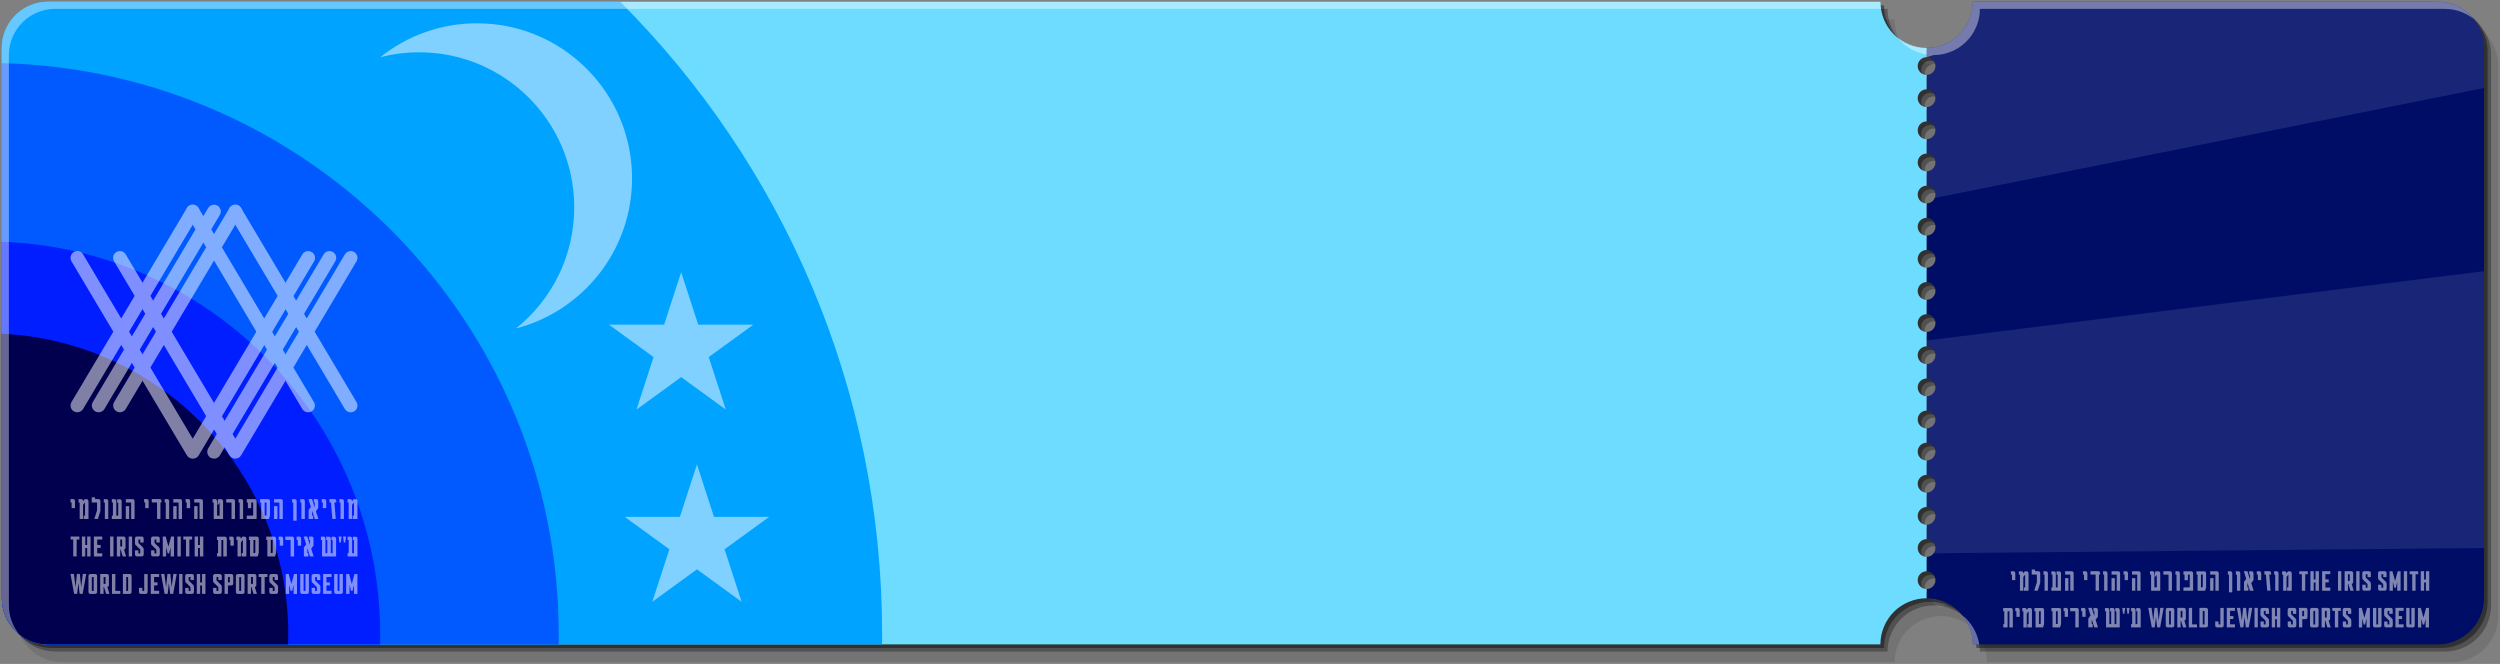 <?xml version="1.0" encoding="UTF-8"?>
<svg id="Layer_1" xmlns="http://www.w3.org/2000/svg" version="1.1" viewBox="0 0 703.58 186.86">
  <rect x="0" y="0" width="703.58" height="186.86" fill="#808080" stroke="none"/>
  <!-- Generator: Adobe Illustrator 29.5.1, SVG Export Plug-In . SVG Version: 2.1.0 Build 141)  -->
  <path d="M548.7,23.59c0,1.38-1.12,2.5-2.5,2.5v4.04c1.38,0,2.5,1.12,2.5,2.5s-1.12,2.5-2.5,2.5v4.04c1.38,0,2.5,1.12,2.5,2.5s-1.12,2.5-2.5,2.5v4.05c1.38,0,2.5,1.12,2.5,2.5s-1.12,2.5-2.5,2.5v4.04c1.38,0,2.5,1.12,2.5,2.5s-1.12,2.5-2.5,2.5v4.04c1.38,0,2.5,1.12,2.5,2.5s-1.12,2.5-2.5,2.5v4.05c1.38,0,2.5,1.11,2.5,2.5s-1.12,2.5-2.5,2.5v4.04c1.38,0,2.5,1.12,2.5,2.5s-1.12,2.5-2.5,2.5v4.04c1.38,0,2.5,1.12,2.5,2.5s-1.12,2.5-2.5,2.5v4.04c1.38,0,2.5,1.12,2.5,2.5s-1.12,2.5-2.5,2.5v4.05c1.38,0,2.5,1.12,2.5,2.5s-1.12,2.5-2.5,2.5v4.04c1.38,0,2.5,1.12,2.5,2.5s-1.12,2.5-2.5,2.5v4.04c1.38,0,2.5,1.12,2.5,2.5s-1.12,2.5-2.5,2.5v4.05c1.38,0,2.5,1.12,2.5,2.5s-1.12,2.5-2.5,2.5v4.04c1.38,0,2.5,1.12,2.5,2.5s-1.12,2.5-2.5,2.5v4.04c1.38,0,2.5,1.12,2.5,2.5s-1.12,2.5-2.5,2.5v4.05c1.38,0,2.5,1.11,2.5,2.5s-1.12,2.5-2.5,2.5v2.59c.43,0,.85.01,1.28.06.42.04.85.1,1.26.19.83.16,1.65.41,2.43.74.79.32,1.54.73,2.25,1.19.35.24.7.49,1.02.76.33.27.65.56.95.86,2.42,2.42,3.81,5.77,3.81,9.19,0,0,0,0,0,0h130.85c7.19,0,13.03-5.83,13.03-13.03V18.53c0-7.19-5.83-13.03-13.03-13.03h-130.85c0,.43-.02.86-.06,1.28-.04.42-.11.84-.19,1.26-.17.83-.42,1.65-.74,2.43-.33.79-.73,1.54-1.2,2.25-.23.35-.49.7-.76,1.02-.27.33-.56.65-.86.95s-.62.59-.95.86c-.32.27-.67.52-1.02.76-.71.47-1.46.87-2.25,1.19-.78.33-1.6.58-2.43.75-.41.08-.84.14-1.26.19-.42.04-.85.06-1.28.06v2.59c1.38,0,2.5,1.11,2.5,2.5Z" opacity=".1"/>
  <path d="M546.2,170.78c-1.38,0-2.5-1.12-2.5-2.5s1.12-2.5,2.5-2.5v-4.05c-1.38,0-2.5-1.12-2.5-2.5s1.12-2.5,2.5-2.5v-4.04c-1.38,0-2.5-1.12-2.5-2.5s1.12-2.5,2.5-2.5v-4.04c-1.38,0-2.5-1.12-2.5-2.5s1.12-2.5,2.5-2.5v-4.05c-1.38,0-2.5-1.12-2.5-2.5s1.12-2.5,2.5-2.5v-4.04c-1.38,0-2.5-1.12-2.5-2.5s1.12-2.5,2.5-2.5v-4.04c-1.38,0-2.5-1.12-2.5-2.5s1.12-2.5,2.5-2.5v-4.05c-1.38,0-2.5-1.11-2.5-2.5s1.12-2.5,2.5-2.5v-4.04c-1.38,0-2.5-1.12-2.5-2.5s1.12-2.5,2.5-2.5v-4.04c-1.38,0-2.5-1.12-2.5-2.5s1.12-2.5,2.5-2.5v-4.04c-1.38,0-2.5-1.12-2.5-2.5s1.12-2.5,2.5-2.5v-4.05c-1.38,0-2.5-1.12-2.5-2.5s1.12-2.5,2.5-2.5v-4.04c-1.38,0-2.5-1.12-2.5-2.5s1.12-2.5,2.5-2.5v-4.04c-1.38,0-2.5-1.12-2.5-2.5s1.12-2.5,2.5-2.5v-4.05c-1.38,0-2.5-1.11-2.5-2.5s1.12-2.5,2.5-2.5v-4.04c-1.38,0-2.5-1.12-2.5-2.5s1.12-2.5,2.5-2.5v-4.04c-1.38,0-2.5-1.12-2.5-2.5s1.12-2.5,2.5-2.5v-2.59c-.42,0-.85-.02-1.28-.06-.42-.05-.84-.11-1.26-.19-.83-.17-1.65-.42-2.43-.75-.79-.32-1.54-.72-2.25-1.19-.35-.24-.69-.49-1.02-.76s-.65-.56-.95-.86-.59-.62-.86-.95c-.27-.32-.52-.67-.76-1.02-.47-.71-.87-1.46-1.19-2.25-.33-.78-.58-1.6-.74-2.43-.09-.42-.15-.84-.19-1.26-.05-.42-.07-.85-.07-1.28H17.53c-7.19,0-13.03,5.83-13.03,13.03v154.81c0,7.19,5.83,13.03,13.03,13.03h515.67s0,0,0,0c0-3.42,1.39-6.77,3.81-9.19,2.42-2.42,5.77-3.79,9.19-3.8v-2.59Z" opacity=".1"/>
  <path d="M544.2,167.78c-1.38,0-2.5-1.12-2.5-2.5s1.12-2.5,2.5-2.5v-4.05c-1.38,0-2.5-1.12-2.5-2.5s1.12-2.5,2.5-2.5v-4.04c-1.38,0-2.5-1.12-2.5-2.5s1.12-2.5,2.5-2.5v-4.04c-1.38,0-2.5-1.12-2.5-2.5s1.12-2.5,2.5-2.5v-4.05c-1.38,0-2.5-1.12-2.5-2.5s1.12-2.5,2.5-2.5v-4.04c-1.38,0-2.5-1.12-2.5-2.5s1.12-2.5,2.5-2.5v-4.04c-1.38,0-2.5-1.12-2.5-2.5s1.12-2.5,2.5-2.5v-4.05c-1.38,0-2.5-1.11-2.5-2.5s1.12-2.5,2.5-2.5v-4.04c-1.38,0-2.5-1.12-2.5-2.5s1.12-2.5,2.5-2.5v-4.04c-1.38,0-2.5-1.12-2.5-2.5s1.12-2.5,2.5-2.5v-4.04c-1.38,0-2.5-1.12-2.5-2.5s1.12-2.5,2.5-2.5v-4.05c-1.38,0-2.5-1.12-2.5-2.5s1.12-2.5,2.5-2.5v-4.04c-1.38,0-2.5-1.12-2.5-2.5s1.12-2.5,2.5-2.5v-4.04c-1.38,0-2.5-1.12-2.5-2.5s1.12-2.5,2.5-2.5v-4.05c-1.38,0-2.5-1.11-2.5-2.5s1.12-2.5,2.5-2.5v-4.04c-1.38,0-2.5-1.12-2.5-2.5s1.12-2.5,2.5-2.5v-4.04c-1.38,0-2.5-1.12-2.5-2.5s1.12-2.5,2.5-2.5v-2.59c-.42,0-.85-.02-1.28-.06-.42-.05-.84-.11-1.26-.19-.83-.17-1.65-.42-2.43-.75-.79-.32-1.54-.72-2.25-1.19-.35-.24-.69-.49-1.02-.76s-.65-.56-.95-.86-.59-.62-.86-.95c-.27-.32-.52-.67-.76-1.02-.47-.71-.87-1.46-1.19-2.25-.33-.78-.58-1.6-.74-2.43-.09-.42-.15-.84-.19-1.26-.05-.42-.07-.85-.07-1.28H15.53c-7.19,0-13.03,5.83-13.03,13.03v154.81c0,7.19,5.83,13.03,13.03,13.03h515.67s0,0,0,0c0-3.42,1.39-6.77,3.81-9.19,2.42-2.42,5.77-3.79,9.19-3.8v-2.59Z" opacity=".3"/>
  <path d="M546.7,20.59c0,1.38-1.12,2.5-2.5,2.5v4.04c1.38,0,2.5,1.12,2.5,2.5s-1.12,2.5-2.5,2.5v4.04c1.38,0,2.5,1.12,2.5,2.5s-1.12,2.5-2.5,2.5v4.05c1.38,0,2.5,1.12,2.5,2.5s-1.12,2.5-2.5,2.5v4.04c1.38,0,2.5,1.12,2.5,2.5s-1.12,2.5-2.5,2.5v4.04c1.38,0,2.5,1.12,2.5,2.5s-1.12,2.5-2.5,2.5v4.05c1.38,0,2.5,1.11,2.5,2.5s-1.12,2.5-2.5,2.5v4.04c1.38,0,2.5,1.12,2.5,2.5s-1.12,2.5-2.5,2.5v4.04c1.38,0,2.5,1.12,2.5,2.5s-1.12,2.5-2.5,2.5v4.04c1.38,0,2.5,1.12,2.5,2.5s-1.12,2.5-2.5,2.5v4.05c1.38,0,2.5,1.12,2.5,2.5s-1.12,2.5-2.5,2.5v4.04c1.38,0,2.5,1.12,2.5,2.5s-1.12,2.5-2.5,2.5v4.04c1.38,0,2.5,1.12,2.5,2.5s-1.12,2.5-2.5,2.5v4.05c1.38,0,2.5,1.12,2.5,2.5s-1.12,2.5-2.5,2.5v4.04c1.38,0,2.5,1.12,2.5,2.5s-1.12,2.5-2.5,2.5v4.04c1.38,0,2.5,1.12,2.5,2.5s-1.12,2.5-2.5,2.5v4.05c1.38,0,2.5,1.11,2.5,2.5s-1.12,2.5-2.5,2.5v2.59c.43,0,.85.01,1.28.06.42.04.85.1,1.26.19.83.16,1.65.41,2.43.74.79.32,1.54.73,2.25,1.19.35.24.7.49,1.02.76.33.27.65.56.95.86,2.42,2.42,3.81,5.77,3.81,9.19,0,0,0,0,0,0h130.85c7.19,0,13.03-5.83,13.03-13.03V15.52c0-7.19-5.83-13.03-13.03-13.03h-130.85c0,.43-.02.86-.06,1.28-.04.42-.11.84-.19,1.26-.17.83-.42,1.65-.74,2.43-.33.79-.73,1.54-1.2,2.25-.23.35-.49.7-.76,1.02-.27.33-.56.65-.86.95s-.62.59-.95.86c-.32.27-.67.52-1.02.76-.71.47-1.46.87-2.25,1.19-.78.33-1.6.58-2.43.75-.41.08-.84.14-1.26.19-.42.04-.85.06-1.28.06v2.59c1.38,0,2.5,1.11,2.5,2.5Z" opacity=".3"/>
  <path d="M545.7,19.59c0,1.38-1.12,2.5-2.5,2.5v4.04c1.38,0,2.5,1.12,2.5,2.5s-1.12,2.5-2.5,2.5v4.04c1.38,0,2.5,1.12,2.5,2.5s-1.12,2.5-2.5,2.5v4.05c1.38,0,2.5,1.12,2.5,2.5s-1.12,2.5-2.5,2.5v4.04c1.38,0,2.5,1.12,2.5,2.5s-1.12,2.5-2.5,2.5v4.04c1.38,0,2.5,1.12,2.5,2.5s-1.12,2.5-2.5,2.5v4.05c1.38,0,2.5,1.11,2.5,2.5s-1.12,2.5-2.5,2.5v4.04c1.38,0,2.5,1.12,2.5,2.5s-1.12,2.5-2.5,2.5v4.04c1.38,0,2.5,1.12,2.5,2.5s-1.12,2.5-2.5,2.5v4.04c1.38,0,2.5,1.12,2.5,2.5s-1.12,2.5-2.5,2.5v4.05c1.38,0,2.5,1.12,2.5,2.5s-1.12,2.5-2.5,2.5v4.04c1.38,0,2.5,1.12,2.5,2.5s-1.12,2.5-2.5,2.5v4.04c1.38,0,2.5,1.12,2.5,2.5s-1.12,2.5-2.5,2.5v4.05c1.38,0,2.5,1.12,2.5,2.5s-1.12,2.5-2.5,2.5v4.04c1.38,0,2.5,1.12,2.5,2.5s-1.12,2.5-2.5,2.5v4.04c1.38,0,2.5,1.12,2.5,2.5s-1.12,2.5-2.5,2.5v4.05c1.38,0,2.5,1.11,2.5,2.5s-1.12,2.5-2.5,2.5v2.59c.43,0,.85.01,1.28.06.42.04.85.1,1.26.19.83.16,1.65.41,2.43.74.79.32,1.54.73,2.25,1.19.35.24.7.49,1.02.76.33.27.65.56.95.86,2.42,2.42,3.81,5.77,3.81,9.19,0,0,0,0,0,0h130.85c7.19,0,13.03-5.83,13.03-13.03V14.52c0-7.19-5.83-13.03-13.03-13.03h-130.85c0,.43-.02.86-.06,1.28-.04.42-.11.84-.19,1.26-.17.83-.42,1.65-.74,2.43-.33.79-.73,1.54-1.2,2.25-.23.35-.49.7-.76,1.02-.27.33-.56.65-.86.95s-.62.59-.95.86c-.32.27-.67.52-1.02.76-.71.47-1.46.87-2.25,1.19-.78.33-1.6.58-2.43.75-.41.08-.84.14-1.26.19-.42.04-.85.06-1.28.06v2.59c1.38,0,2.5,1.11,2.5,2.5Z" opacity=".4"/>
  <path d="M543.2,166.78c-1.38,0-2.5-1.12-2.5-2.5s1.12-2.5,2.5-2.5v-4.05c-1.38,0-2.5-1.12-2.5-2.5s1.12-2.5,2.5-2.5v-4.04c-1.38,0-2.5-1.12-2.5-2.5s1.12-2.5,2.5-2.5v-4.04c-1.38,0-2.5-1.12-2.5-2.5s1.12-2.5,2.5-2.5v-4.05c-1.38,0-2.5-1.12-2.5-2.5s1.12-2.5,2.5-2.5v-4.04c-1.38,0-2.5-1.12-2.5-2.5s1.12-2.5,2.5-2.5v-4.04c-1.38,0-2.5-1.12-2.5-2.5s1.12-2.5,2.5-2.5v-4.05c-1.38,0-2.5-1.11-2.5-2.5s1.12-2.5,2.5-2.5v-4.04c-1.38,0-2.5-1.12-2.5-2.5s1.12-2.5,2.5-2.5v-4.04c-1.38,0-2.5-1.12-2.5-2.5s1.12-2.5,2.5-2.5v-4.04c-1.38,0-2.5-1.12-2.5-2.5s1.12-2.5,2.5-2.5v-4.05c-1.38,0-2.5-1.12-2.5-2.5s1.12-2.5,2.5-2.5v-4.04c-1.38,0-2.5-1.12-2.5-2.5s1.12-2.5,2.5-2.5v-4.04c-1.38,0-2.5-1.12-2.5-2.5s1.12-2.5,2.5-2.5v-4.05c-1.38,0-2.5-1.11-2.5-2.5s1.12-2.5,2.5-2.5v-4.04c-1.38,0-2.5-1.12-2.5-2.5s1.12-2.5,2.5-2.5v-4.04c-1.38,0-2.5-1.12-2.5-2.5s1.12-2.5,2.5-2.5v-2.59c-.42,0-.85-.02-1.28-.06-.42-.05-.84-.11-1.26-.19-.83-.17-1.65-.42-2.43-.75-.79-.32-1.54-.72-2.25-1.19-.35-.24-.69-.49-1.02-.76s-.65-.56-.95-.86-.59-.62-.86-.95c-.27-.32-.52-.67-.76-1.02-.47-.71-.87-1.46-1.19-2.25-.33-.78-.58-1.6-.74-2.43-.09-.42-.15-.84-.19-1.26-.05-.42-.07-.85-.07-1.28H14.53C7.33,1.5,1.5,7.33,1.5,14.52v154.81c0,7.19,5.83,13.03,13.03,13.03h515.67s0,0,0,0c0-3.42,1.39-6.77,3.81-9.19,2.42-2.42,5.77-3.79,9.19-3.8v-2.59Z" opacity=".4"/>
  <path d="M544.7,18.59c0,1.38-1.12,2.5-2.5,2.5v4.04c1.38,0,2.5,1.12,2.5,2.5s-1.12,2.5-2.5,2.5v4.04c1.38,0,2.5,1.12,2.5,2.5s-1.12,2.5-2.5,2.5v4.05c1.38,0,2.5,1.12,2.5,2.5s-1.12,2.5-2.5,2.5v4.04c1.38,0,2.5,1.12,2.5,2.5s-1.12,2.5-2.5,2.5v4.04c1.38,0,2.5,1.12,2.5,2.5s-1.12,2.5-2.5,2.5v4.05c1.38,0,2.5,1.11,2.5,2.5s-1.12,2.5-2.5,2.5v4.04c1.38,0,2.5,1.12,2.5,2.5s-1.12,2.5-2.5,2.5v4.04c1.38,0,2.5,1.12,2.5,2.5s-1.12,2.5-2.5,2.5v4.04c1.38,0,2.5,1.12,2.5,2.5s-1.12,2.5-2.5,2.5v4.05c1.38,0,2.5,1.12,2.5,2.5s-1.12,2.5-2.5,2.5v4.04c1.38,0,2.5,1.12,2.5,2.5s-1.12,2.5-2.5,2.5v4.04c1.38,0,2.5,1.12,2.5,2.5s-1.12,2.5-2.5,2.5v4.05c1.38,0,2.5,1.12,2.5,2.5s-1.12,2.5-2.5,2.5v4.04c1.38,0,2.5,1.12,2.5,2.5s-1.12,2.5-2.5,2.5v4.04c1.38,0,2.5,1.12,2.5,2.5s-1.12,2.5-2.5,2.5v4.05c1.38,0,2.5,1.11,2.5,2.5s-1.12,2.5-2.5,2.5v2.59c.43,0,.85.01,1.28.06.42.04.85.1,1.26.19.83.16,1.65.41,2.43.74.79.32,1.54.73,2.25,1.19.35.24.7.49,1.02.76.33.27.65.56.95.86,2.42,2.42,3.81,5.77,3.81,9.19,0,0,0,0,0,0h130.85c7.19,0,13.03-5.83,13.03-13.03V13.52c0-7.19-5.83-13.03-13.03-13.03h-130.85c0,.43-.02.86-.06,1.28-.04.42-.11.84-.19,1.26-.17.83-.42,1.65-.74,2.43-.33.79-.73,1.54-1.2,2.25-.23.35-.49.7-.76,1.02-.27.33-.56.65-.86.95s-.62.59-.95.86c-.32.27-.67.52-1.02.76-.71.47-1.46.87-2.25,1.19-.78.33-1.6.58-2.43.75-.41.08-.84.14-1.26.19-.42.04-.85.06-1.28.06v2.59c1.38,0,2.5,1.11,2.5,2.5Z" fill="#000d67"/>
  <path d="M542.2,165.78c-1.38,0-2.5-1.12-2.5-2.5s1.12-2.5,2.5-2.5v-4.05c-1.38,0-2.5-1.12-2.5-2.5s1.12-2.5,2.5-2.5v-4.04c-1.38,0-2.5-1.12-2.5-2.5s1.12-2.5,2.5-2.5v-4.04c-1.38,0-2.5-1.12-2.5-2.5s1.12-2.5,2.5-2.5v-4.05c-1.38,0-2.5-1.12-2.5-2.5s1.12-2.5,2.5-2.5v-4.04c-1.38,0-2.5-1.12-2.5-2.5s1.12-2.5,2.5-2.5v-4.04c-1.38,0-2.5-1.12-2.5-2.5s1.12-2.5,2.5-2.5v-4.05c-1.38,0-2.5-1.11-2.5-2.5s1.12-2.5,2.5-2.5v-4.04c-1.38,0-2.5-1.12-2.5-2.5s1.12-2.5,2.5-2.5v-4.04c-1.38,0-2.5-1.12-2.5-2.5s1.12-2.5,2.5-2.5v-4.04c-1.38,0-2.5-1.12-2.5-2.5s1.12-2.5,2.5-2.5v-4.05c-1.38,0-2.5-1.12-2.5-2.5s1.12-2.5,2.5-2.5v-4.04c-1.38,0-2.5-1.12-2.5-2.5s1.12-2.5,2.5-2.5v-4.04c-1.38,0-2.5-1.12-2.5-2.5s1.12-2.5,2.5-2.5v-4.05c-1.38,0-2.5-1.11-2.5-2.5s1.12-2.5,2.5-2.5v-4.04c-1.38,0-2.5-1.12-2.5-2.5s1.12-2.5,2.5-2.5v-4.04c-1.38,0-2.5-1.12-2.5-2.5s1.12-2.5,2.5-2.5v-2.59c-.42,0-.85-.02-1.28-.06-.42-.05-.84-.11-1.26-.19-.83-.17-1.65-.42-2.43-.75-.79-.32-1.54-.72-2.25-1.19-.35-.24-.69-.49-1.02-.76s-.65-.56-.95-.86-.59-.62-.86-.95c-.27-.32-.52-.67-.76-1.02-.47-.71-.87-1.46-1.19-2.25-.33-.78-.58-1.6-.74-2.43-.09-.42-.15-.84-.19-1.26-.05-.42-.07-.85-.07-1.28H13.53C6.33.5.5,6.33.5,13.52v154.81c0,7.19,5.83,13.03,13.03,13.03h515.67s0,0,0,0c0-3.42,1.39-6.77,3.81-9.19,2.42-2.42,5.77-3.79,9.19-3.8v-2.59Z" fill="#6edcff"/>
  <g>
    <path d="M248.26,178.54c0-69.53-28.17-132.47-73.72-178.04H13.53C6.33.5.5,6.33.5,13.52v154.81c0,7.19,5.83,13.03,13.03,13.03h234.7c.01-.94.04-1.88.04-2.82Z" fill="#00a3ff"/>
    <path d="M157.24,178.54C157.24,91.09,87.43,19.94.5,17.77v150.57c0,7.19,5.83,13.03,13.03,13.03h143.68c.02-.94.04-1.88.04-2.82Z" fill="#005aff"/>
    <path d="M106.99,178.54c0-59.7-47.31-108.34-106.49-110.5v100.29c0,7.19,5.83,13.03,13.03,13.03h93.43c.02-.94.04-1.88.04-2.82Z" fill="#001eff"/>
    <path d="M81.13,178.54c0-45.42-35.74-82.48-80.63-84.62v74.41c0,7.19,5.83,13.03,13.03,13.03h67.53c.03-.94.07-1.87.07-2.82Z" fill="#00004e"/>
  </g>
  <g opacity=".5">
    <g>
      <path d="M33.75,116.04c-.33,0-.67-.09-.97-.27-.9-.54-1.2-1.71-.67-2.61l32.48-54.62c.54-.9,1.71-1.2,2.61-.67.9.54,1.2,1.71.67,2.61l-32.48,54.62c-.36.6-.99.93-1.64.93h0Z" fill="#fff"/>
      <path d="M27.75,116.04c-.33,0-.67-.09-.97-.27-.9-.54-1.2-1.71-.67-2.61l32.48-54.62c.54-.9,1.71-1.2,2.61-.67.9.54,1.2,1.71.67,2.61l-32.48,54.62c-.36.6-.99.93-1.64.93h0Z" fill="#fff"/>
      <path d="M21.75,116.04c-.33,0-.67-.09-.97-.27-.9-.54-1.2-1.71-.67-2.61l32.49-54.62c.54-.9,1.71-1.2,2.61-.67.9.54,1.2,1.71.67,2.61l-32.49,54.62c-.36.6-.99.93-1.64.93h0Z" fill="#fff"/>
      <path d="M86.72,116.04c-.65,0-1.29-.33-1.64-.93l-32.48-54.62c-.54-.9-.24-2.07.67-2.61.9-.54,2.07-.24,2.61.67l32.48,54.62c.54.9.24,2.07-.67,2.61-.3.18-.64.27-.97.27h0Z" fill="#fff"/>
      <path d="M98.7,116.04c-.65,0-1.29-.33-1.64-.93l-32.48-54.62c-.54-.9-.24-2.07.67-2.61s2.07-.24,2.61.67l32.48,54.62c.54.9.24,2.07-.67,2.61-.3.18-.64.27-.97.27h0Z" fill="#fff"/>
      <path d="M66.22,129.08c-.67,0-1.3-.35-1.64-.93l-32.48-54.62c-.54-.9-.24-2.07.67-2.61s2.07-.24,2.61.67l30.84,51.87,30.84-51.87c.54-.9,1.71-1.2,2.61-.67.9.54,1.2,1.71.67,2.61l-32.48,54.62c-.34.58-.96.93-1.64.93h0Z" fill="#fff"/>
      <path d="M60.23,129.08c-.33,0-.67-.09-.97-.27-.9-.54-1.2-1.71-.67-2.61l32.49-54.61c.54-.9,1.71-1.2,2.61-.67.9.54,1.2,1.71.67,2.61l-32.48,54.62c-.36.6-.99.93-1.64.93h-.01Z" fill="#fff"/>
      <path d="M87.69,70.93c-.9-.54-2.07-.24-2.61.67l-30.84,51.87-30.85-51.87c-.54-.9-1.71-1.2-2.61-.67-.9.54-1.2,1.71-.67,2.61l32.49,54.62s.03.03.05.06c.07.1.15.2.23.29.02.02.05.05.07.07.1.09.2.18.33.25h.02c.1.06.21.1.33.14.05.01.09.05.14.06.12.03.26.05.4.06.03,0,.06.01.09.01h0s.06,0,.09-.01c.14,0,.27-.02.4-.06.05-.01.09-.03.14-.06.11-.03.23-.08.33-.14h.02c.12-.07.23-.16.33-.25.02-.02.05-.05.07-.07.09-.09.17-.19.23-.29.01-.02.03-.03.05-.06l32.48-54.62c.54-.9.24-2.07-.67-2.61Z" fill="#fff"/>
    </g>
    <g>
      <path d="M21.1,142.99s0,.02-.03.02h-.89s-.03,0-.03-.02v-1.58h-.28s-.03-.01-.03-.03v-.89s0-.03.03-.03h.77c.26,0,.47.26.47.58v1.96Z" fill="#fff"/>
      <path d="M24.9,146.03s-.02.03-.03.03h-1.28s-.03,0-.03-.03v-.89s.02-.03.03-.03h.34v-3.66h-.05l-.51.65v3.93s0,.03-.03.03h-.89s-.03,0-.03-.03v-4.61h-.28s-.03-.01-.03-.03v-.89s0-.03.03-.03h.77c.29,0,.47.3.47.56h.03l.41-.56h.59c.26,0,.49.26.49.58v4.99h.01Z" fill="#fff"/>
      <path d="M25.84,141.41s-.03,0-.03-.03v-1.38s0-.03.03-.03h.89s.02,0,.02.03v.45h1.02c.27,0,.49.26.49.58v2.78l-.7,2.21s-.02.03-.03.03h-.96s-.03,0-.02-.03l.76-2.38v-2.22h-1.46Z" fill="#fff"/>
      <path d="M30.46,146.03s0,.03-.03.03h-.89s-.03,0-.03-.03v-4.61h-.28s-.03-.01-.03-.03v-.89s0-.03.03-.03h.77c.26,0,.47.26.47.58v4.99Z" fill="#fff"/>
      <path d="M34.24,146.03s-.01.03-.03.03h-2.71s-.03,0-.03-.03v-.89s.01-.03.03-.03h.28v-3.68h-.28s-.03-.01-.03-.03v-.89s.01-.03.03-.03h.77c.26,0,.47.26.47.58v4.07h.53v-3.68h-.28s-.03-.01-.03-.03v-.89s0-.03.03-.03h.76c.27,0,.49.26.49.58v4.99h.01Z" fill="#fff"/>
      <path d="M37.86,146.03s-.01.03-.03.03h-.89s-.03,0-.03-.03v-4.61h-1.46s-.03-.01-.03-.03v-.89s0-.03.03-.03h1.93c.27,0,.49.26.49.58v4.99ZM36.35,146.03s0,.03-.03.03h-.89s-.03,0-.03-.03v-3.56s0-.03.03-.03h.89s.03,0,.03.03v3.56Z" fill="#fff"/>
      <path d="M41.82,142.99s0,.02-.03.02h-.89s-.03,0-.03-.02v-1.58h-.28s-.03-.01-.03-.03v-.89s0-.03.03-.03h.77c.26,0,.47.26.47.58v1.96Z" fill="#fff"/>
      <path d="M44.98,140.45c.27,0,.49.26.49.58v.35s-.01.03-.03.03h-.29v4.61s0,.03-.03.03h-.89s-.03,0-.03-.03v-4.61h-1.46s-.03-.01-.03-.03v-.89s0-.03.03-.03h2.26Z" fill="#fff"/>
      <path d="M47.6,146.03s0,.03-.03.03h-.89s-.03,0-.03-.03v-4.61h-.28s-.03-.01-.03-.03v-.89s0-.03.03-.03h.77c.26,0,.47.26.47.58v4.99Z" fill="#fff"/>
      <path d="M51.21,146.03s-.01.03-.03.03h-.89s-.03,0-.03-.03v-4.61h-1.46s-.03-.01-.03-.03v-.89s0-.03.03-.03h1.93c.27,0,.49.26.49.58v4.99ZM49.71,146.03s0,.03-.03.03h-.89s-.03,0-.03-.03v-3.56s0-.03.03-.03h.89s.03,0,.03.03v3.56Z" fill="#fff"/>
      <path d="M53.5,142.99s0,.02-.03.02h-.89s-.03,0-.03-.02v-1.58h-.28s-.03-.01-.03-.03v-.89s0-.03.03-.03h.77c.26,0,.47.26.47.58v1.96Z" fill="#fff"/>
      <path d="M57.1,146.03s-.01.03-.03.03h-.89s-.03,0-.03-.03v-4.61h-1.46s-.03-.01-.03-.03v-.89s0-.03.03-.03h1.93c.27,0,.49.26.49.58v4.99ZM55.6,146.03s0,.03-.03.03h-.89s-.03,0-.03-.03v-3.56s0-.03.03-.03h.89s.03,0,.03.03v3.56Z" fill="#fff"/>
      <path d="M62.76,146.03s-.01.03-.03.03h-2.55s-.03,0-.03-.03v-4.61h-.29s-.03-.01-.03-.03v-.89s.01-.03.03-.03h.77c.26,0,.47.26.47.58v4.07h.7v-3.66h-.07l-.12.49s-.01.02-.03.02h-.37s-.03,0-.03-.02l.19-1.43s0-.03.03-.03h.89c.26,0,.49.26.49.58,0,0,0,4.99,0,4.99Z" fill="#fff"/>
      <path d="M66.11,146.03s0,.03-.03.03h-.89s-.03,0-.03-.03v-4.61h-1.46s-.03-.01-.03-.03v-.89s0-.03.03-.03h1.94c.27,0,.49.26.49.58v4.99h-.01Z" fill="#fff"/>
      <path d="M68.41,146.03s0,.03-.03.03h-.89s-.03,0-.03-.03v-4.61h-.28s-.03-.01-.03-.03v-.89s0-.03.03-.03h.77c.26,0,.47.26.47.58v4.99Z" fill="#fff"/>
      <path d="M72.21,146.03s0,.03-.03.03h-2.71s-.03,0-.03-.03v-.89s.01-.03.03-.03h1.78v-3.68h-.54v1.58s0,.02-.03.02h-.89s-.03-.01-.03-.02v-1.58h-.28s-.03-.01-.03-.03v-.89s.01-.03.03-.03h2.27c.26,0,.47.26.47.58v4.99Z" fill="#fff"/>
      <path d="M75.96,145.11l-.27.93s0,.03-.03.03h-2.11s-.03-.01-.03-.03v-4.61h-.28s-.03-.01-.03-.03v-.89s0-.03.03-.03h2.25c.27,0,.49.26.49.59v4.07h0ZM75.01,144.82v-3.41h-.53v3.68h.46s.07-.27.07-.27Z" fill="#fff"/>
      <path d="M79.58,146.03s-.01.03-.03.03h-.89s-.03,0-.03-.03v-4.61h-1.46s-.03-.01-.03-.03v-.89s0-.03.03-.03h1.93c.27,0,.49.26.49.58v4.99ZM78.08,146.03s0,.03-.03.03h-.89s-.03,0-.03-.03v-3.56s0-.03.03-.03h.89s.03,0,.03.03v3.56Z" fill="#fff"/>
      <path d="M83.48,146.51s0,.03-.03.03h-.89s-.03,0-.03-.03v-5.08h-.28s-.03-.01-.03-.03v-.89s.01-.03.03-.03h.77c.26,0,.47.26.47.58v5.47Z" fill="#fff"/>
      <path d="M85.78,146.03s0,.03-.03.03h-.89s-.03,0-.03-.03v-4.61h-.28s-.03-.01-.03-.03v-.89s0-.03.03-.03h.77c.26,0,.47.26.47.58v4.99Z" fill="#fff"/>
      <path d="M89.59,146.03s-.01.03-.03.03h-.96s-.03,0-.03-.03l-.7-2.21-.05.07v1.22h.26s.03.01.03.03v.89s-.01.03-.03.03h-1.2s-.03,0-.03-.03v-2.47s0-.03.02-.05l.62-.88-.68-2.15s0-.03.03-.03h.95s.01,0,.03.03l.7,2.21.07-.1v-1.19h-.24s-.03-.01-.03-.03v-.89s0-.03.03-.03h.72c.26,0,.49.26.49.58v1.91s-.02.05-.02.06l-.63.88.69,2.15h-.01Z" fill="#fff"/>
      <path d="M91.8,142.99s0,.02-.03.02h-.89s-.03,0-.03-.02v-1.58h-.28s-.03-.01-.03-.03v-.89s0-.03.03-.03h.77c.26,0,.47.26.47.58v1.96Z" fill="#fff"/>
      <path d="M94.16,140.45c.27,0,.49.26.49.58v.35s-.01.03-.03.03h-.5l.37,4.61s-.01.03-.05.03h-.89s-.03,0-.03-.03l-.37-4.61h-.41s-.03-.01-.03-.03v-.89s.01-.03.03-.03h1.42Z" fill="#fff"/>
      <path d="M96.78,146.03s0,.03-.03.03h-.89s-.03,0-.03-.03v-4.61h-.28s-.03-.01-.03-.03v-.89s0-.03.03-.03h.77c.26,0,.47.26.47.58v4.99Z" fill="#fff"/>
      <path d="M100.6,146.03s-.02.03-.03.03h-1.28s-.03,0-.03-.03v-.89s.02-.03.03-.03h.34v-3.66h-.05l-.51.65v3.93s0,.03-.03.03h-.89s-.03,0-.03-.03v-4.61h-.28s-.03-.01-.03-.03v-.89s0-.03.03-.03h.77c.29,0,.47.3.47.56h.03l.41-.56h.59c.26,0,.49.26.49.58v4.99h.01Z" fill="#fff"/>
      <path d="M63.79,156.58s-.01.03-.03.03h-.89s-.03,0-.03-.03v-4.61h-.53v4.61s0,.03-.03.03h-1.17s-.03,0-.03-.03v-.89s0-.03.03-.03h.26v-3.68h-.28s-.03-.01-.03-.03v-.89s.01-.03.03-.03h2.25c.27,0,.49.26.49.58v4.99h-.01Z" fill="#fff"/>
      <path d="M65.79,153.54s0,.02-.03.02h-.89s-.03,0-.03-.02v-1.58h-.28s-.03-.01-.03-.03v-.89s0-.03.03-.03h.77c.26,0,.47.26.47.58v1.96Z" fill="#fff"/>
      <path d="M69.33,156.58s-.02.03-.03.03h-1.28s-.03,0-.03-.03v-.89s.02-.03.03-.03h.34v-3.66h-.05l-.51.65v3.93s0,.03-.03.03h-.89s-.03,0-.03-.03v-4.61h-.28s-.03-.01-.03-.03v-.89s0-.03.03-.03h.77c.29,0,.47.3.47.56h.03l.41-.56h.59c.26,0,.49.26.49.58v4.99h.01Z" fill="#fff"/>
      <path d="M72.81,155.65l-.27.93s0,.03-.03.03h-2.11s-.03-.01-.03-.03v-4.61h-.28s-.03-.01-.03-.03v-.89s0-.03.03-.03h2.25c.27,0,.49.26.49.59v4.07h0ZM71.86,155.37v-3.41h-.53v3.68h.46s.07-.27.07-.27Z" fill="#fff"/>
      <path d="M77.68,155.65l-.27.93s0,.03-.03.03h-2.11s-.03-.01-.03-.03v-4.61h-.28s-.03-.01-.03-.03v-.89s0-.03.03-.03h2.25c.27,0,.49.26.49.59v4.07h0ZM76.74,155.37v-3.41h-.53v3.68h.46s.07-.27.07-.27Z" fill="#fff"/>
      <path d="M79.68,153.54s0,.02-.03.02h-.89s-.03,0-.03-.02v-1.58h-.28s-.03-.01-.03-.03v-.89s0-.03.03-.03h.77c.26,0,.47.26.47.58v1.96Z" fill="#fff"/>
      <path d="M82.74,156.58s0,.03-.03.03h-.89s-.03,0-.03-.03v-4.61h-1.46s-.03-.01-.03-.03v-.89s0-.03.03-.03h1.94c.27,0,.49.26.49.58v4.99h-.01Z" fill="#fff"/>
      <path d="M84.74,153.54s0,.02-.03.02h-.89s-.03,0-.03-.02v-1.58h-.28s-.03-.01-.03-.03v-.89s0-.03.03-.03h.77c.26,0,.47.26.47.58v1.96Z" fill="#fff"/>
      <path d="M88.26,156.58s-.01.03-.03.03h-.96s-.03,0-.03-.03l-.7-2.21-.05.07v1.22h.26s.03.01.03.03v.89s-.01.03-.03.03h-1.2s-.03,0-.03-.03v-2.47s0-.03.02-.05l.62-.88-.68-2.15s0-.03.03-.03h.95s.01,0,.03.03l.7,2.21.07-.1v-1.19h-.24s-.03-.01-.03-.03v-.89s0-.03.03-.03h.72c.26,0,.49.26.49.58v1.91s-.02.05-.02.06l-.63.88.69,2.15h-.01Z" fill="#fff"/>
      <path d="M94.57,156.58s-.02.03-.03.03h-3.88s-.03,0-.03-.03v-4.61h-.28s-.03-.01-.03-.03v-.89s0-.03.03-.03h.77c.26,0,.47.26.47.58v4.07h.53v-3.68h-.28s-.03-.01-.03-.03v-.89s.01-.03.03-.03h.76c.27,0,.49.26.49.58v4.07h.53v-3.68h-.28s-.03-.01-.03-.03v-.89s.01-.03.03-.03h.76c.26,0,.49.26.49.58v4.99h.01Z" fill="#fff"/>
      <path d="M95.91,152.67s-.01.02-.03.02h-.34s-.03-.01-.03-.02l-.2-1.64s0-.03.03-.03h.76s.03,0,.03.03c0,0-.21,1.64-.21,1.64ZM97.16,152.67s0,.02-.03.02h-.34s-.03-.01-.03-.02l-.2-1.64s0-.03.03-.03h.77s.03,0,.03.03l-.23,1.64Z" fill="#fff"/>
      <path d="M100.6,156.58s-.01.03-.03.03h-2.71s-.03,0-.03-.03v-.89s.01-.03.03-.03h.28v-3.68h-.28s-.03-.01-.03-.03v-.89s.01-.03.03-.03h.77c.26,0,.47.26.47.58v4.07h.53v-3.68h-.28s-.03-.01-.03-.03v-.89s0-.03.03-.03h.76c.27,0,.49.26.49.58v4.99h.01Z" fill="#fff"/>
    </g>
    <g>
      <path d="M22.32,151.81s-.02.03-.03.03h-.72v4.72s-.01.03-.03.03h-.9s-.03,0-.03-.03v-4.72h-.71s-.03,0-.03-.03v-.78s.01-.03.03-.03h2.41s.03,0,.03.03v.78Z" fill="#fff"/>
      <path d="M25.49,156.57s-.02.03-.03.03h-.9s-.03,0-.03-.03v-2.35h-.53v2.35s0,.03-.03.03h-.89s-.03,0-.03-.03v-5.54s0-.03.03-.03h.89s.03,0,.03.03v2.35h.53v-2.35s.02-.03.03-.03h.9s.03,0,.03.03c0,0,0,5.54,0,5.54Z" fill="#fff"/>
      <path d="M28.78,156.57s-.02.03-.05.03h-2.28s-.03,0-.03-.03v-5.54s0-.03.03-.03h2.28s.05,0,.05.03v.78s-.02.03-.05.03h-1.37v1.52h.93s.03,0,.03.03v.78s-.02.03-.03.03h-.93v1.52h1.37s.05,0,.05.03v.8Z" fill="#fff"/>
      <path d="M31.94,156.57s0,.03-.03.03h-.89s-.03,0-.03-.03v-5.54s0-.03.03-.03h.89s.03,0,.03.03c0,0,0,5.54,0,5.54Z" fill="#fff"/>
      <path d="M35.5,156.57s-.01.03-.03.03h-.89s-.05,0-.05-.03l-.58-1.91h-.12v1.91s0,.03-.03.03h-.89s-.03,0-.03-.03v-5.54s0-.03.03-.03h1.89c.29,0,.53.24.53.53v2.6c0,.26-.19.47-.43.53l.59,1.92h.02ZM34.37,151.93s-.03-.08-.07-.08h-.46v1.94h.46s.07-.03.07-.07v-1.8Z" fill="#fff"/>
      <path d="M37.18,156.57s0,.03-.03.03h-.89s-.03,0-.03-.03v-5.54s0-.03.03-.03h.89s.03,0,.03.03c0,0,0,5.54,0,5.54Z" fill="#fff"/>
      <path d="M40.44,156.06c0,.29-.24.53-.53.53h-1.39c-.29,0-.53-.24-.53-.53v-1.14s0-.03.03-.03h.89s.03.02.03.03v.76s.05.08.08.08h.37s.08-.03.08-.08v-.93c0-.09-.05-.12-.08-.16l-1.15-1.12c-.12-.12-.26-.26-.26-.56v-1.39c0-.29.24-.53.53-.53h1.39c.29,0,.53.24.53.53v1.14s-.01.03-.03.03h-.9s-.02-.01-.02-.03v-.75s-.03-.08-.08-.08h-.37s-.08.03-.08.08v.75c0,.11.08.2.11.24l1.14,1.12c.18.19.25.27.25.72v1.32h-.01Z" fill="#fff"/>
      <path d="M44.97,156.06c0,.29-.24.53-.53.53h-1.39c-.29,0-.53-.24-.53-.53v-1.14s0-.03.03-.03h.89s.03.02.03.03v.76s.05.08.08.08h.37s.08-.03.08-.08v-.93c0-.09-.05-.12-.08-.16l-1.15-1.12c-.12-.12-.26-.26-.26-.56v-1.39c0-.29.24-.53.53-.53h1.39c.29,0,.53.24.53.53v1.14s-.01.03-.03.03h-.9s-.02-.01-.02-.03v-.75s-.03-.08-.08-.08h-.37s-.08.03-.08.08v.75c0,.11.08.2.11.24l1.14,1.12c.18.19.25.27.25.72v1.32h-.01Z" fill="#fff"/>
      <path d="M48.12,151.03s.02-.03.03-.03h.8s.03,0,.03.03v5.54s-.01.03-.03.03h-.9s-.03,0-.03-.03v-2.48h-.01l-.4,1.64s-.01.03-.03.03h-.37s-.03-.02-.03-.03l-.4-1.64h-.02v2.48s0,.03-.03.03h-.89s-.03,0-.03-.03v-5.54s0-.03.03-.03h.78s.02,0,.03.05l.73,2.72h.03l.73-2.73h-.02Z" fill="#fff"/>
      <path d="M50.88,156.57s0,.03-.03.03h-.89s-.03,0-.03-.03v-5.54s0-.03.03-.03h.89s.03,0,.03.03c0,0,0,5.54,0,5.54Z" fill="#fff"/>
      <path d="M54.05,151.81s-.02.03-.03.03h-.72v4.72s-.01.03-.03.03h-.9s-.03,0-.03-.03v-4.72h-.71s-.03,0-.03-.03v-.78s.01-.03.03-.03h2.41s.03,0,.03.03v.78Z" fill="#fff"/>
      <path d="M57.22,156.57s-.02.03-.03.03h-.9s-.03,0-.03-.03v-2.35h-.53v2.35s0,.03-.03.03h-.89s-.03,0-.03-.03v-5.54s0-.03.03-.03h.89s.03,0,.03.03v2.35h.53v-2.35s.02-.03.03-.03h.9s.03,0,.03.03c0,0,0,5.54,0,5.54Z" fill="#fff"/>
      <path d="M23.29,167.11s-.02.03-.05.03h-.8s-.03,0-.03-.03l-.34-2.98h-.01l-.34,2.98s0,.03-.03.03h-.8s-.05-.01-.05-.05l-.99-5.53s.01-.03.03-.03h.89s.03,0,.03.03l.47,3.69h0l.37-3.69s.02-.03.03-.03h.77s.03,0,.03.03l.37,3.69h0l.47-3.69s.01-.03.03-.03h.89s.03,0,.03.03l-.99,5.54h-.01Z" fill="#fff"/>
      <path d="M27.34,166.62c0,.29-.24.53-.53.53h-1.39c-.29,0-.53-.24-.53-.53v-4.54c0-.29.24-.53.53-.53h1.39c.29,0,.53.24.53.53v4.54ZM26.37,162.48s-.03-.08-.07-.08h-.37s-.09.03-.09.08v3.75s.05.08.09.08h.37s.07-.03.07-.08v-3.75Z" fill="#fff"/>
      <path d="M30.82,167.11s-.01.03-.03.03h-.89s-.05,0-.05-.03l-.58-1.91h-.12v1.91s0,.03-.03.03h-.89s-.03,0-.03-.03v-5.54s0-.03.03-.03h1.89c.29,0,.53.24.53.53v2.6c0,.26-.19.47-.43.53l.59,1.92h.02ZM29.69,162.47s-.03-.08-.07-.08h-.46v1.94h.46s.07-.03.07-.07v-1.8Z" fill="#fff"/>
      <path d="M33.87,167.11s-.02.03-.05.03h-2.28s-.03,0-.03-.03v-5.54s0-.03.03-.03h.89s.03,0,.03.03v4.72h1.36s.05,0,.05.03v.78h0Z" fill="#fff"/>
      <path d="M37.03,166.62c0,.29-.24.53-.53.53h-1.89s-.03,0-.03-.03v-5.54s0-.03.03-.03h1.89c.29,0,.53.24.53.53v4.54h0ZM36.06,162.48s-.03-.08-.07-.08h-.46v3.91h.46s.07-.03.07-.08v-3.75Z" fill="#fff"/>
      <path d="M41.56,166.62c0,.29-.25.53-.53.53h-1.39c-.29,0-.53-.24-.53-.53v-1.14s.01-.03.03-.03h.89s.03.02.03.03v.76s.05.08.08.08h.37s.08-.03.08-.08v-4.64s.01-.03.03-.03h.9s.03,0,.03.03v5.04h-.01Z" fill="#fff"/>
      <path d="M44.79,167.11s-.02.03-.05.03h-2.28s-.03,0-.03-.03v-5.54s0-.03.03-.03h2.28s.05,0,.05.03v.78s-.02.03-.05.03h-1.37v1.52h.93s.03,0,.03.03v.78s-.02.03-.03.03h-.93v1.52h1.37s.05,0,.05.03v.8Z" fill="#fff"/>
      <path d="M48.76,167.11s-.02.03-.05.03h-.8s-.03,0-.03-.03l-.34-2.98h-.01l-.34,2.98s0,.03-.03.03h-.8s-.05-.01-.05-.05l-.99-5.53s.01-.03.03-.03h.89s.03,0,.03.03l.47,3.69h0l.37-3.69s.02-.03.03-.03h.77s.03,0,.03.03l.37,3.69h0l.47-3.69s.01-.03.03-.03h.89s.03,0,.03.03l-.99,5.54h-.01Z" fill="#fff"/>
      <path d="M51.36,167.11s0,.03-.03.03h-.89s-.03,0-.03-.03v-5.54s0-.03.03-.03h.89s.03,0,.03.03v5.54Z" fill="#fff"/>
      <path d="M54.58,166.62c0,.29-.24.53-.53.53h-1.39c-.29,0-.53-.24-.53-.53v-1.14s0-.03.03-.03h.89s.03.02.03.03v.76s.05.08.08.08h.37s.08-.03.08-.08v-.93c0-.09-.05-.12-.08-.16l-1.15-1.12c-.12-.12-.26-.26-.26-.56v-1.39c0-.29.24-.53.53-.53h1.39c.29,0,.53.24.53.53v1.14s-.01.03-.03.03h-.9s-.02-.01-.02-.03v-.75s-.03-.08-.08-.08h-.37s-.08.03-.08.08v.75c0,.11.08.2.11.24l1.14,1.12c.18.19.25.27.25.72v1.32h-.01Z" fill="#fff"/>
      <path d="M57.82,167.11s-.02.03-.03.03h-.9s-.03,0-.03-.03v-2.35h-.53v2.35s0,.03-.03.03h-.89s-.03,0-.03-.03v-5.54s0-.03.03-.03h.89s.03,0,.03.03v2.35h.53v-2.35s.02-.03.03-.03h.9s.03,0,.03.03v5.54Z" fill="#fff"/>
      <path d="M62.42,166.62c0,.29-.24.53-.53.53h-1.39c-.29,0-.53-.24-.53-.53v-1.14s0-.03.03-.03h.89s.03.02.03.03v.76s.05.08.08.08h.37s.08-.03.08-.08v-.93c0-.09-.05-.12-.08-.16l-1.15-1.12c-.12-.12-.26-.26-.26-.56v-1.39c0-.29.24-.53.53-.53h1.39c.29,0,.53.24.53.53v1.14s-.01.03-.03.03h-.9s-.02-.01-.02-.03v-.75s-.03-.08-.08-.08h-.37s-.08.03-.08.08v.75c0,.11.08.2.11.24l1.14,1.12c.18.19.25.27.25.72v1.32h-.01Z" fill="#fff"/>
      <path d="M65.65,164.23c0,.29-.24.53-.53.53h-.97v2.35s0,.03-.03.03h-.89s-.03,0-.03-.03v-5.54s0-.03.03-.03h1.89c.29,0,.53.24.53.53v2.16h.01ZM64.68,162.47s-.03-.08-.07-.08h-.46v1.52h.46s.07-.05.07-.07v-1.38Z" fill="#fff"/>
      <path d="M68.83,166.62c0,.29-.24.53-.53.53h-1.39c-.29,0-.53-.24-.53-.53v-4.54c0-.29.24-.53.53-.53h1.39c.29,0,.53.24.53.53v4.54ZM67.86,162.48s-.03-.08-.07-.08h-.37s-.09.03-.09.08v3.75s.05.08.09.08h.37s.07-.03.07-.08v-3.75Z" fill="#fff"/>
      <path d="M72.31,167.11s-.01.03-.03.03h-.89s-.05,0-.05-.03l-.58-1.91h-.12v1.91s0,.03-.03.03h-.89s-.03,0-.03-.03v-5.54s0-.03.03-.03h1.89c.29,0,.53.24.53.53v2.6c0,.26-.19.47-.43.53l.59,1.92h.02ZM71.18,162.47s-.03-.08-.07-.08h-.46v1.94h.46s.07-.03.07-.07v-1.8Z" fill="#fff"/>
      <path d="M75.24,162.36s-.02.03-.03.03h-.72v4.72s-.01.03-.03.03h-.9s-.03,0-.03-.03v-4.72h-.71s-.03,0-.03-.03v-.78s.01-.03.03-.03h2.41s.03,0,.03.03v.78Z" fill="#fff"/>
      <path d="M78.25,166.62c0,.29-.24.53-.53.53h-1.39c-.29,0-.53-.24-.53-.53v-1.14s0-.03.03-.03h.89s.03.02.03.03v.76s.05.08.08.08h.37s.08-.03.08-.08v-.93c0-.09-.05-.12-.08-.16l-1.15-1.12c-.12-.12-.26-.26-.26-.56v-1.39c0-.29.24-.53.53-.53h1.39c.29,0,.53.24.53.53v1.14s-.01.03-.03.03h-.9s-.02-.01-.02-.03v-.75s-.03-.08-.08-.08h-.37s-.08.03-.08.08v.75c0,.11.08.2.11.24l1.14,1.12c.18.19.25.27.25.72v1.32h-.01Z" fill="#fff"/>
      <path d="M82.73,161.58s.02-.03.03-.03h.8s.03,0,.03.03v5.54s-.01.03-.03.03h-.9s-.03,0-.03-.03v-2.48h-.01l-.4,1.64s-.01.03-.03.03h-.37s-.03-.02-.03-.03l-.4-1.64h-.02v2.48s0,.03-.03.03h-.89s-.03,0-.03-.03v-5.54s0-.03.03-.03h.78s.02,0,.03.05l.73,2.72h.03l.73-2.73h-.02Z" fill="#fff"/>
      <path d="M86.94,166.62c0,.29-.24.53-.53.53h-1.39c-.29,0-.53-.24-.53-.53v-5.04s0-.03.03-.03h.89s.03,0,.03.03v4.64s.05.08.09.08h.37s.07-.03.07-.08v-4.64s.02-.03.03-.03h.9s.03,0,.03.03v5.04h-.01Z" fill="#fff"/>
      <path d="M90.16,166.62c0,.29-.24.53-.53.53h-1.39c-.29,0-.53-.24-.53-.53v-1.14s0-.03.03-.03h.89s.03.02.03.03v.76s.05.08.08.08h.37s.08-.03.08-.08v-.93c0-.09-.05-.12-.08-.16l-1.15-1.12c-.12-.12-.26-.26-.26-.56v-1.39c0-.29.24-.53.53-.53h1.39c.29,0,.53.24.53.53v1.14s-.01.03-.03.03h-.9s-.02-.01-.02-.03v-.75s-.03-.08-.08-.08h-.37s-.08.03-.08.08v.75c0,.11.08.2.11.24l1.14,1.12c.18.19.25.27.25.72v1.32h-.01Z" fill="#fff"/>
      <path d="M93.29,167.11s-.02.03-.05.03h-2.28s-.03,0-.03-.03v-5.54s0-.03.03-.03h2.28s.05,0,.05.03v.78s-.02.03-.05.03h-1.37v1.52h.93s.03,0,.03.03v.78s-.02.03-.03.03h-.93v1.52h1.37s.05,0,.05.03v.8Z" fill="#fff"/>
      <path d="M96.5,166.62c0,.29-.24.53-.53.53h-1.39c-.29,0-.53-.24-.53-.53v-5.04s0-.03.03-.03h.89s.03,0,.03.03v4.64s.05.08.09.08h.37s.07-.03.07-.08v-4.64s.02-.03.03-.03h.9s.03,0,.03.03v5.04h-.01Z" fill="#fff"/>
      <path d="M99.73,161.58s.02-.03.03-.03h.8s.03,0,.03.03v5.54s-.01.03-.03.03h-.9s-.03,0-.03-.03v-2.48h-.01l-.4,1.64s-.01.03-.03.03h-.37s-.03-.02-.03-.03l-.4-1.64h-.02v2.48s0,.03-.03.03h-.89s-.03,0-.03-.03v-5.54s0-.03.03-.03h.78s.02,0,.03.05l.73,2.72h.03l.73-2.73h-.02Z" fill="#fff"/>
    </g>
  </g>
  <g opacity=".5">
    <path d="M567.17,163.25s0,.02-.03.02h-.87s-.03,0-.03-.02v-1.55h-.28s-.03-.01-.03-.03v-.87s0-.03.03-.03h.75c.25,0,.46.25.46.56v1.92Z" fill="#fff"/>
    <path d="M570.9,166.22s-.02.03-.03.03h-1.25s-.03,0-.03-.03v-.87s.02-.03.03-.03h.33v-3.58h-.04l-.5.64v3.85s0,.03-.03.03h-.87s-.03,0-.03-.03v-4.51h-.28s-.03-.01-.03-.03v-.87s0-.03.03-.03h.75c.29,0,.46.3.46.55h.03l.4-.55h.57c.25,0,.48.25.48.56v4.89h.01Z" fill="#fff"/>
    <path d="M571.82,161.7s-.03,0-.03-.03v-1.35s0-.03.03-.03h.87s.02,0,.02.03v.44h.99c.27,0,.48.25.48.56v2.72l-.69,2.17s-.02.03-.03.03h-.94s-.03,0-.02-.03l.74-2.33v-2.18h-1.43Z" fill="#fff"/>
    <path d="M576.34,166.22s0,.03-.03.03h-.87s-.03,0-.03-.03v-4.51h-.28s-.03-.01-.03-.03v-.87s0-.03.03-.03h.75c.25,0,.46.25.46.56v4.89Z" fill="#fff"/>
    <path d="M580.04,166.22s-.01.03-.03.03h-2.65s-.03,0-.03-.03v-.87s.01-.03.03-.03h.28v-3.6h-.28s-.03-.01-.03-.03v-.87s.01-.03.03-.03h.75c.25,0,.46.25.46.56v3.98h.52v-3.6h-.28s-.03-.01-.03-.03v-.87s0-.03.03-.03h.74c.27,0,.48.25.48.56v4.89h.01Z" fill="#fff"/>
    <path d="M583.58,166.22s-.01.03-.03.03h-.87s-.03,0-.03-.03v-4.51h-1.43s-.03-.01-.03-.03v-.87s0-.03.03-.03h1.89c.27,0,.48.25.48.56v4.89ZM582.11,166.22s0,.03-.03.03h-.87s-.03,0-.03-.03v-3.48s0-.03.03-.03h.87s.03,0,.03.03v3.48Z" fill="#fff"/>
    <path d="M587.45,163.25s0,.02-.03.02h-.87s-.03,0-.03-.02v-1.55h-.28s-.03-.01-.03-.03v-.87s0-.03.03-.03h.75c.25,0,.46.25.46.56v1.92Z" fill="#fff"/>
    <path d="M590.55,160.76c.27,0,.48.25.48.56v.34s-.01.03-.03.03h-.29v4.51s0,.03-.03.03h-.87s-.03,0-.03-.03v-4.51h-1.43s-.03-.01-.03-.03v-.87s0-.03.03-.03h2.21Z" fill="#fff"/>
    <path d="M593.11,166.22s0,.03-.03.03h-.87s-.03,0-.03-.03v-4.51h-.28s-.03-.01-.03-.03v-.87s0-.03.03-.03h.75c.25,0,.46.25.46.56v4.89Z" fill="#fff"/>
    <path d="M596.65,166.22s-.01.03-.03.03h-.87s-.03,0-.03-.03v-4.51h-1.43s-.03-.01-.03-.03v-.87s0-.03.03-.03h1.89c.27,0,.48.25.48.56v4.89ZM595.18,166.22s0,.03-.03.03h-.87s-.03,0-.03-.03v-3.48s0-.03.03-.03h.87s.03,0,.03.03v3.48Z" fill="#fff"/>
    <path d="M598.88,163.25s0,.02-.03.02h-.87s-.03,0-.03-.02v-1.55h-.28s-.03-.01-.03-.03v-.87s0-.03.03-.03h.75c.25,0,.46.25.46.56,0,0,0,1.92,0,1.92Z" fill="#fff"/>
    <path d="M602.41,166.22s-.01.03-.03.03h-.87s-.03,0-.03-.03v-4.51h-1.43s-.03-.01-.03-.03v-.87s0-.03.03-.03h1.89c.27,0,.48.25.48.56v4.89ZM600.94,166.22s0,.03-.03.03h-.87s-.03,0-.03-.03v-3.48s0-.03.03-.03h.87s.03,0,.03.03v3.48Z" fill="#fff"/>
    <path d="M607.95,166.22s-.01.03-.03.03h-2.5s-.03,0-.03-.03v-4.51h-.29s-.03-.01-.03-.03v-.87s.01-.03.03-.03h.75c.25,0,.46.25.46.56v3.98h.69v-3.58h-.07l-.12.48s-.01.02-.03.02h-.36s-.03,0-.03-.02l.19-1.4s0-.03.03-.03h.87c.25,0,.48.25.48.56v4.89Z" fill="#fff"/>
    <path d="M611.23,166.22s0,.03-.03.03h-.87s-.03,0-.03-.03v-4.51h-1.43s-.03-.01-.03-.03v-.87s0-.03.03-.03h1.9c.27,0,.48.25.48.56v4.89h-.01Z" fill="#fff"/>
    <path d="M613.48,166.22s0,.03-.03.03h-.87s-.03,0-.03-.03v-4.51h-.28s-.03-.01-.03-.03v-.87s0-.03.03-.03h.75c.25,0,.46.25.46.56v4.89Z" fill="#fff"/>
    <path d="M617.2,166.22s0,.03-.03.03h-2.65s-.03,0-.03-.03v-.87s.01-.03.03-.03h1.75v-3.6h-.53v1.55s0,.02-.03.02h-.87s-.03-.01-.03-.02v-1.55h-.28s-.03-.01-.03-.03v-.87s.01-.03.03-.03h2.22c.25,0,.46.25.46.56v4.89Z" fill="#fff"/>
    <path d="M620.87,165.31l-.27.91s0,.03-.03.03h-2.07s-.03-.01-.03-.03v-4.51h-.28s-.03-.01-.03-.03v-.87s0-.03.03-.03h2.2c.27,0,.48.25.48.57v3.98h0ZM619.94,165.04v-3.34h-.52v3.6h.45l.07-.27Z" fill="#fff"/>
    <path d="M624.41,166.22s-.01.03-.03.03h-.87s-.03,0-.03-.03v-4.51h-1.43s-.03-.01-.03-.03v-.87s0-.03.03-.03h1.89c.27,0,.48.25.48.56v4.89ZM622.94,166.22s0,.03-.03.03h-.87s-.03,0-.03-.03v-3.48s0-.03.03-.03h.87s.03,0,.03.03v3.48Z" fill="#fff"/>
    <path d="M628.23,166.68s0,.03-.03.03h-.87s-.03,0-.03-.03v-4.97h-.28s-.03-.01-.03-.03v-.87s.01-.03.03-.03h.75c.25,0,.46.25.46.56v5.35Z" fill="#fff"/>
    <path d="M630.48,166.22s0,.03-.03.03h-.87s-.03,0-.03-.03v-4.51h-.28s-.03-.01-.03-.03v-.87s0-.03.03-.03h.75c.25,0,.46.25.46.56v4.89Z" fill="#fff"/>
    <path d="M634.21,166.22s-.01.03-.03.03h-.94s-.03,0-.03-.03l-.69-2.17-.04.07v1.19h.25s.03.01.03.03v.87s-.01.03-.03.03h-1.17s-.03,0-.03-.03v-2.42s0-.03.02-.04l.61-.86-.66-2.1s0-.03.03-.03h.93s.01,0,.03.03l.69,2.17.07-.1v-1.16h-.23s-.03-.01-.03-.03v-.87s0-.03.03-.03h.71c.25,0,.48.25.48.56v1.87s-.02.04-.02.06l-.62.86.67,2.1h-.01Z" fill="#fff"/>
    <path d="M636.37,163.25s0,.02-.03.02h-.87s-.03,0-.03-.02v-1.55h-.28s-.03-.01-.03-.03v-.87s0-.03.03-.03h.75c.25,0,.46.25.46.56v1.92Z" fill="#fff"/>
    <path d="M638.68,160.76c.27,0,.48.25.48.56v.34s-.01.03-.03.03h-.49l.36,4.51s-.01.03-.04.03h-.87s-.03,0-.03-.03l-.36-4.51h-.4s-.03-.01-.03-.03v-.87s.01-.03.03-.03h1.39Z" fill="#fff"/>
    <path d="M641.25,166.22s0,.03-.03.03h-.87s-.03,0-.03-.03v-4.51h-.28s-.03-.01-.03-.03v-.87s0-.03.03-.03h.75c.25,0,.46.25.46.56v4.89Z" fill="#fff"/>
    <path d="M644.98,166.22s-.02.03-.03.03h-1.25s-.03,0-.03-.03v-.87s.02-.03.03-.03h.33v-3.58h-.04l-.5.64v3.85s0,.03-.03.03h-.87s-.03,0-.03-.03v-4.51h-.28s-.03-.01-.03-.03v-.87s0-.03.03-.03h.75c.29,0,.46.3.46.55h.03l.4-.55h.57c.25,0,.48.25.48.56v4.89h.01Z" fill="#fff"/>
    <path d="M566.45,176.54s-.01.03-.03.03h-.87s-.03,0-.03-.03v-4.51h-.52v4.51s0,.03-.03.03h-1.15s-.03,0-.03-.03v-.87s0-.03.03-.03h.25v-3.6h-.28s-.03-.01-.03-.03v-.87s.01-.03.03-.03h2.2c.27,0,.48.25.48.56v4.89h-.01Z" fill="#fff"/>
    <path d="M568.41,173.57s0,.02-.03.02h-.87s-.03,0-.03-.02v-1.55h-.28s-.03-.01-.03-.03v-.87s0-.03.03-.03h.75c.25,0,.46.25.46.56v1.92Z" fill="#fff"/>
    <path d="M571.87,176.54s-.02.03-.03.03h-1.25s-.03,0-.03-.03v-.87s.02-.03.03-.03h.33v-3.58h-.04l-.5.64v3.85s0,.03-.03.03h-.87s-.03,0-.03-.03v-4.51h-.28s-.03-.01-.03-.03v-.87s0-.03.03-.03h.75c.29,0,.46.3.46.55h.03l.4-.55h.57c.25,0,.48.25.48.56v4.89h.01Z" fill="#fff"/>
    <path d="M575.27,175.63l-.27.91s0,.03-.03.03h-2.07s-.03-.01-.03-.03v-4.51h-.28s-.03-.01-.03-.03v-.87s0-.03.03-.03h2.2c.27,0,.48.25.48.57v3.98h0ZM574.34,175.36v-3.34h-.52v3.6h.45s.07-.27.07-.27Z" fill="#fff"/>
    <path d="M580.05,175.63l-.27.91s0,.03-.03.03h-2.07s-.03-.01-.03-.03v-4.51h-.28s-.03-.01-.03-.03v-.87s0-.03.03-.03h2.2c.27,0,.48.25.48.57v3.98h0ZM579.12,175.36v-3.34h-.52v3.6h.45s.07-.27.07-.27Z" fill="#fff"/>
    <path d="M582,173.57s0,.02-.03.02h-.87s-.03,0-.03-.02v-1.55h-.28s-.03-.01-.03-.03v-.87s0-.03.03-.03h.75c.25,0,.46.25.46.56v1.92Z" fill="#fff"/>
    <path d="M585,176.54s0,.03-.03.03h-.87s-.03,0-.03-.03v-4.51h-1.43s-.03-.01-.03-.03v-.87s0-.03.03-.03h1.9c.27,0,.48.25.48.56v4.89h-.01Z" fill="#fff"/>
    <path d="M586.95,173.57s0,.02-.03.02h-.87s-.03,0-.03-.02v-1.55h-.28s-.03-.01-.03-.03v-.87s0-.03.03-.03h.75c.25,0,.46.25.46.56v1.92Z" fill="#fff"/>
    <path d="M590.4,176.54s-.01.03-.03.03h-.94s-.03,0-.03-.03l-.69-2.17-.04.07v1.19h.25s.03.01.03.03v.87s-.01.03-.03.03h-1.17s-.03,0-.03-.03v-2.42s0-.03.02-.04l.61-.86-.66-2.1s0-.03.03-.03h.93s.01,0,.03.03l.69,2.17.07-.1v-1.16h-.23s-.03-.01-.03-.03v-.87s0-.03.03-.03h.71c.25,0,.48.25.48.56v1.87s-.02.04-.02.06l-.62.86.67,2.1h-.01Z" fill="#fff"/>
    <path d="M596.57,176.54s-.02.03-.03.03h-3.8s-.03,0-.03-.03v-4.51h-.28s-.03-.01-.03-.03v-.87s0-.03.03-.03h.75c.25,0,.46.25.46.56v3.98h.52v-3.6h-.28s-.03-.01-.03-.03v-.87s.01-.03.03-.03h.74c.27,0,.48.25.48.56v3.98h.52v-3.6h-.28s-.03-.01-.03-.03v-.87s.01-.03.03-.03h.74c.25,0,.48.25.48.56v4.89h.01Z" fill="#fff"/>
    <path d="M597.88,172.72s-.01.02-.03.02h-.33s-.03-.01-.03-.02l-.2-1.6s0-.03.03-.03h.74s.03,0,.03.03c0,0-.21,1.6-.21,1.6ZM599.11,172.72s0,.02-.03.02h-.33s-.03-.01-.03-.02l-.2-1.6s0-.03.03-.03h.75s.03,0,.03.03l-.22,1.6Z" fill="#fff"/>
    <path d="M602.47,176.54s-.01.03-.03.03h-2.65s-.03,0-.03-.03v-.87s.01-.03.03-.03h.28v-3.6h-.28s-.03-.01-.03-.03v-.87s.01-.03.03-.03h.75c.25,0,.46.25.46.56v3.98h.52v-3.6h-.28s-.03-.01-.03-.03v-.87s0-.03.03-.03h.74c.27,0,.48.25.48.56v4.89h.01Z" fill="#fff"/>
    <path d="M649.5,161.57s-.02.03-.03.03h-.71v4.62s-.01.03-.03.03h-.88s-.03,0-.03-.03v-4.62h-.7s-.03,0-.03-.03v-.76s.01-.03.03-.03h2.35s.03,0,.03.03v.76Z" fill="#fff"/>
    <path d="M652.61,166.22s-.02.03-.03.03h-.88s-.03,0-.03-.03v-2.3h-.52v2.3s0,.03-.03.03h-.87s-.03,0-.03-.03v-5.43s0-.03.03-.03h.87s.03,0,.03.03v2.3h.52v-2.3s.02-.03.03-.03h.88s.03,0,.03.03v5.43Z" fill="#fff"/>
    <path d="M655.82,166.22s-.02.03-.04.03h-2.23s-.03,0-.03-.03v-5.43s0-.03.03-.03h2.23s.04,0,.04.03v.76s-.02.03-.04.03h-1.34v1.49h.91s.03,0,.03.03v.76s-.02.03-.03.03h-.91v1.49h1.34s.04,0,.04.03v.78Z" fill="#fff"/>
    <path d="M658.92,166.22s0,.03-.03.03h-.87s-.03,0-.03-.03v-5.43s0-.03.03-.03h.87s.03,0,.03.03v5.43Z" fill="#fff"/>
    <path d="M662.4,166.22s-.01.03-.03.03h-.87s-.04,0-.04-.03l-.56-1.87h-.12v1.87s0,.03-.03.03h-.87s-.03,0-.03-.03v-5.43s0-.03.03-.03h1.85c.29,0,.52.23.52.52v2.54c0,.25-.19.46-.42.52l.57,1.88h.02ZM661.3,161.68s-.03-.08-.07-.08h-.45v1.9h.45s.07-.03.07-.07v-1.76Z" fill="#fff"/>
    <path d="M664.05,166.22s0,.03-.03.03h-.87s-.03,0-.03-.03v-5.43s0-.03.03-.03h.87s.03,0,.03.03v5.43Z" fill="#fff"/>
    <path d="M667.24,165.72c0,.29-.23.52-.52.52h-1.36c-.29,0-.52-.23-.52-.52v-1.12s0-.03.03-.03h.87s.03.02.03.03v.74s.04.08.08.08h.36s.08-.03.08-.08v-.91c0-.09-.04-.12-.08-.15l-1.13-1.09c-.12-.12-.25-.25-.25-.55v-1.36c0-.29.23-.52.52-.52h1.36c.29,0,.52.23.52.52v1.12s-.01.03-.03.03h-.88s-.02-.01-.02-.03v-.73s-.03-.08-.08-.08h-.36s-.08.03-.08.08v.73c0,.11.08.2.11.23l1.12,1.09c.18.19.24.27.24.71v1.29h-.01Z" fill="#fff"/>
    <path d="M671.67,165.72c0,.29-.23.52-.52.52h-1.36c-.29,0-.52-.23-.52-.52v-1.12s0-.03.03-.03h.87s.03.02.03.03v.74s.04.08.08.08h.36s.08-.03.08-.08v-.91c0-.09-.04-.12-.08-.15l-1.13-1.09c-.12-.12-.25-.25-.25-.55v-1.36c0-.29.23-.52.52-.52h1.36c.29,0,.52.23.52.52v1.12s-.01.03-.03.03h-.88s-.02-.01-.02-.03v-.73s-.03-.08-.08-.08h-.36s-.08.03-.08.08v.73c0,.11.08.2.11.23l1.12,1.09c.18.19.24.27.24.71v1.29h-.01Z" fill="#fff"/>
    <path d="M674.76,160.8s.02-.03.03-.03h.78s.03,0,.03.03v5.43s-.01.03-.03.03h-.88s-.03,0-.03-.03v-2.43h-.01l-.39,1.6s-.01.03-.03.03h-.36s-.03-.02-.03-.03l-.39-1.6h-.02v2.43s0,.03-.03.03h-.87s-.03,0-.03-.03v-5.43s0-.03.03-.03h.76s.02,0,.03.04l.72,2.66h.03l.72-2.67h-.02Z" fill="#fff"/>
    <path d="M677.45,166.22s0,.03-.03.03h-.87s-.03,0-.03-.03v-5.43s0-.03.03-.03h.87s.03,0,.03.03v5.43Z" fill="#fff"/>
    <path d="M680.56,161.57s-.02.03-.03.03h-.71v4.62s-.01.03-.03.03h-.88s-.03,0-.03-.03v-4.62h-.7s-.03,0-.03-.03v-.76s.01-.03.03-.03h2.35s.03,0,.03.03v.76Z" fill="#fff"/>
    <path d="M683.67,166.22s-.02.03-.03.03h-.88s-.03,0-.03-.03v-2.3h-.52v2.3s0,.03-.03.03h-.87s-.03,0-.03-.03v-5.43s0-.03.03-.03h.87s.03,0,.03.03v2.3h.52v-2.3s.02-.03.03-.03h.88s.03,0,.03.03v5.43Z" fill="#fff"/>
    <path d="M607.94,176.54s-.02.03-.04.03h-.78s-.03,0-.03-.03l-.33-2.92h-.01l-.33,2.92s0,.03-.03.03h-.78s-.04-.01-.04-.04l-.97-5.42s.01-.03.03-.03h.87s.03,0,.03.03l.46,3.61h0l.36-3.61s.02-.03.03-.03h.75s.03,0,.03.03l.36,3.61h0l.46-3.61s.01-.03.03-.03h.87s.03,0,.03.03l-.97,5.43h-.01Z" fill="#fff"/>
    <path d="M611.91,176.05c0,.29-.23.52-.52.52h-1.36c-.29,0-.52-.23-.52-.52v-4.44c0-.29.23-.52.52-.52h1.36c.29,0,.52.23.52.52v4.44ZM610.96,172.01s-.03-.08-.07-.08h-.36s-.09.03-.09.08v3.67s.04.08.09.08h.36s.07-.03.07-.08v-3.67Z" fill="#fff"/>
    <path d="M615.31,176.54s-.01.03-.03.03h-.87s-.04,0-.04-.03l-.56-1.87h-.12v1.87s0,.03-.03.03h-.87s-.03,0-.03-.03v-5.43s0-.03.03-.03h1.85c.29,0,.52.23.52.52v2.54c0,.25-.19.46-.42.52l.57,1.88h.02ZM614.21,172s-.03-.08-.07-.08h-.45v1.9h.45s.07-.03.07-.07v-1.76Z" fill="#fff"/>
    <path d="M618.3,176.54s-.02.03-.04.03h-2.23s-.03,0-.03-.03v-5.43s0-.03.03-.03h.87s.03,0,.03.03v4.62h1.33s.04,0,.04.03v.76h0Z" fill="#fff"/>
    <path d="M621.39,176.05c0,.29-.23.52-.52.52h-1.85s-.03,0-.03-.03v-5.43s0-.03.03-.03h1.85c.29,0,.52.23.52.52v4.44h0ZM620.44,172.01s-.03-.08-.07-.08h-.45v3.82h.45s.07-.03.07-.08v-3.67Z" fill="#fff"/>
    <path d="M625.83,176.05c0,.29-.24.52-.52.52h-1.36c-.29,0-.52-.23-.52-.52v-1.12s.01-.03.03-.03h.87s.03.02.03.03v.74s.04.08.08.08h.36s.08-.03.08-.08v-4.54s.01-.03.03-.03h.88s.03,0,.03.03v4.93h-.01Z" fill="#fff"/>
    <path d="M628.99,176.54s-.02.03-.04.03h-2.23s-.03,0-.03-.03v-5.43s0-.03.03-.03h2.23s.04,0,.04.03v.76s-.02.03-.04.03h-1.34v1.49h.91s.03,0,.03.03v.76s-.02.03-.03.03h-.91v1.49h1.34s.04,0,.04.03v.78Z" fill="#fff"/>
    <path d="M632.88,176.54s-.02.03-.04.03h-.78s-.03,0-.03-.03l-.33-2.92h-.01l-.33,2.92s0,.03-.03.03h-.78s-.04-.01-.04-.04l-.97-5.42s.01-.03.03-.03h.87s.03,0,.03.03l.46,3.61h0l.36-3.61s.02-.03.03-.03h.75s.03,0,.03.03l.36,3.61h0l.46-3.61s.01-.03.03-.03h.87s.03,0,.03.03l-.97,5.43h-.01Z" fill="#fff"/>
    <path d="M635.42,176.54s0,.03-.03.03h-.87s-.03,0-.03-.03v-5.43s0-.03.03-.03h.87s.03,0,.03.03v5.43Z" fill="#fff"/>
    <path d="M638.57,176.05c0,.29-.23.52-.52.52h-1.36c-.29,0-.52-.23-.52-.52v-1.12s0-.03.03-.03h.87s.03.02.03.03v.74s.04.08.08.08h.36s.08-.03.08-.08v-.91c0-.09-.04-.12-.08-.15l-1.13-1.09c-.12-.12-.25-.25-.25-.55v-1.36c0-.29.23-.52.52-.52h1.36c.29,0,.52.23.52.52v1.12s-.01.03-.03.03h-.88s-.02-.01-.02-.03v-.73s-.03-.08-.08-.08h-.36s-.08.03-.08.08v.73c0,.11.08.2.11.23l1.12,1.09c.18.19.24.27.24.71v1.29h-.01Z" fill="#fff"/>
    <path d="M641.74,176.54s-.02.03-.03.03h-.88s-.03,0-.03-.03v-2.3h-.52v2.3s0,.03-.03.03h-.87s-.03,0-.03-.03v-5.43s0-.03.03-.03h.87s.03,0,.03.03v2.3h.52v-2.3s.02-.03.03-.03h.88s.03,0,.03.03v5.43Z" fill="#fff"/>
    <path d="M646.24,176.05c0,.29-.23.52-.52.52h-1.36c-.29,0-.52-.23-.52-.52v-1.12s0-.03.03-.03h.87s.03.02.03.03v.74s.04.08.08.08h.36s.08-.03.08-.08v-.91c0-.09-.04-.12-.08-.15l-1.13-1.09c-.12-.12-.25-.25-.25-.55v-1.36c0-.29.23-.52.52-.52h1.36c.29,0,.52.23.52.52v1.12s-.01.03-.03.03h-.88s-.02-.01-.02-.03v-.73s-.03-.08-.08-.08h-.36s-.08.03-.08.08v.73c0,.11.08.2.11.23l1.12,1.09c.18.19.24.27.24.71v1.29h-.01Z" fill="#fff"/>
    <path d="M649.4,173.72c0,.29-.23.52-.52.52h-.95v2.3s0,.03-.03.03h-.87s-.03,0-.03-.03v-5.43s0-.03.03-.03h1.85c.29,0,.52.23.52.52v2.11h.01ZM648.45,172s-.03-.08-.07-.08h-.45v1.49h.45s.07-.04.07-.07v-1.35Z" fill="#fff"/>
    <path d="M652.52,176.05c0,.29-.23.52-.52.52h-1.36c-.29,0-.52-.23-.52-.52v-4.44c0-.29.23-.52.52-.52h1.36c.29,0,.52.23.52.52v4.44ZM651.57,172.01s-.03-.08-.07-.08h-.36s-.09.03-.09.08v3.67s.04.08.09.08h.36s.07-.03.07-.08v-3.67Z" fill="#fff"/>
    <path d="M655.92,176.54s-.01.03-.03.03h-.87s-.04,0-.04-.03l-.56-1.87h-.12v1.87s0,.03-.03.03h-.87s-.03,0-.03-.03v-5.43s0-.03.03-.03h1.85c.29,0,.52.23.52.52v2.54c0,.25-.19.46-.42.52l.57,1.88h.02ZM654.82,172s-.03-.08-.07-.08h-.45v1.9h.45s.07-.03.07-.07v-1.76Z" fill="#fff"/>
    <path d="M658.79,171.89s-.02.03-.03.03h-.71v4.62s-.01.03-.03.03h-.88s-.03,0-.03-.03v-4.62h-.7s-.03,0-.03-.03v-.76s.01-.03.03-.03h2.35s.03,0,.03.03v.76Z" fill="#fff"/>
    <path d="M661.73,176.05c0,.29-.23.52-.52.52h-1.36c-.29,0-.52-.23-.52-.52v-1.12s0-.03.03-.03h.87s.03.02.03.03v.74s.04.08.08.08h.36s.08-.03.08-.08v-.91c0-.09-.04-.12-.08-.15l-1.13-1.09c-.12-.12-.25-.25-.25-.55v-1.36c0-.29.23-.52.52-.52h1.36c.29,0,.52.23.52.52v1.12s-.01.03-.03.03h-.88s-.02-.01-.02-.03v-.73s-.03-.08-.08-.08h-.36s-.08.03-.08.08v.73c0,.11.08.2.11.23l1.12,1.09c.18.19.24.27.24.71v1.29h-.01Z" fill="#fff"/>
    <path d="M666.12,171.13s.02-.03.03-.03h.78s.03,0,.03.03v5.43s-.01.03-.03.03h-.88s-.03,0-.03-.03v-2.43h-.01l-.39,1.6s-.01.03-.03.03h-.36s-.03-.02-.03-.03l-.39-1.6h-.02v2.43s0,.03-.03.03h-.87s-.03,0-.03-.03v-5.43s0-.03.03-.03h.76s.02,0,.03.04l.72,2.66h.03l.72-2.67h-.02Z" fill="#fff"/>
    <path d="M670.24,176.05c0,.29-.23.52-.52.52h-1.36c-.29,0-.52-.23-.52-.52v-4.93s0-.03.03-.03h.87s.03,0,.03.03v4.54s.04.08.09.08h.36s.07-.03.07-.08v-4.54s.02-.03.03-.03h.88s.03,0,.03.03v4.93h-.01Z" fill="#fff"/>
    <path d="M673.39,176.05c0,.29-.23.52-.52.52h-1.36c-.29,0-.52-.23-.52-.52v-1.12s0-.03.03-.03h.87s.03.02.03.03v.74s.04.08.08.08h.36s.08-.03.08-.08v-.91c0-.09-.04-.12-.08-.15l-1.13-1.09c-.12-.12-.25-.25-.25-.55v-1.36c0-.29.23-.52.52-.52h1.36c.29,0,.52.23.52.52v1.12s-.01.03-.03.03h-.88s-.02-.01-.02-.03v-.73s-.03-.08-.08-.08h-.36s-.08.03-.08.08v.73c0,.11.08.2.11.23l1.12,1.09c.18.19.24.27.24.71v1.29h-.01Z" fill="#fff"/>
    <path d="M676.46,176.54s-.02.03-.04.03h-2.23s-.03,0-.03-.03v-5.43s0-.03.03-.03h2.23s.04,0,.04.03v.76s-.02.03-.04.03h-1.34v1.49h.91s.03,0,.03.03v.76s-.02.03-.03.03h-.91v1.49h1.34s.04,0,.04.03v.78Z" fill="#fff"/>
    <path d="M679.59,176.05c0,.29-.23.52-.52.52h-1.36c-.29,0-.52-.23-.52-.52v-4.93s0-.03.03-.03h.87s.03,0,.03.03v4.54s.04.08.09.08h.36s.07-.03.07-.08v-4.54s.02-.03.03-.03h.88s.03,0,.03.03v4.93h-.01Z" fill="#fff"/>
    <path d="M682.75,171.13s.02-.03.03-.03h.78s.03,0,.03.03v5.43s-.01.03-.03.03h-.88s-.03,0-.03-.03v-2.43h-.01l-.39,1.6s-.01.03-.03.03h-.36s-.03-.02-.03-.03l-.39-1.6h-.02v2.43s0,.03-.03.03h-.87s-.03,0-.03-.03v-5.43s0-.03.03-.03h.76s.02,0,.03.04l.72,2.66h.03l.72-2.67h-.02Z" fill="#fff"/>
  </g>
  <path d="M699.08,13.52c0-7.19-5.83-13.03-13.03-13.03h-130.85c0,.43-.02.86-.06,1.28-.04.42-.11.84-.19,1.26-.17.83-.42,1.65-.74,2.43-.33.79-.73,1.54-1.2,2.25-.23.35-.49.7-.76,1.02-.27.33-.56.65-.86.95s-.62.59-.95.86c-.32.27-.67.52-1.02.76-.71.47-1.46.87-2.25,1.19-.78.33-1.6.58-2.43.75-.41.08-.84.14-1.26.19-.42.04-.85.06-1.28.06v2.59c1.38,0,2.5,1.11,2.5,2.5s-1.12,2.5-2.5,2.5v4.04c1.38,0,2.5,1.12,2.5,2.5s-1.12,2.5-2.5,2.5v4.04c1.38,0,2.5,1.12,2.5,2.5s-1.12,2.5-2.5,2.5v4.05c1.38,0,2.5,1.12,2.5,2.5s-1.12,2.5-2.5,2.5v4.04c1.38,0,2.5,1.12,2.5,2.5,0,.34-.07.67-.2.97l154.57-30.95v-11.26Z" fill="#fff" opacity=".1"/>
  <g opacity=".4">
    <g>
      <path d="M544.2,15.5c.43,0,.86-.02,1.28-.06.42-.05.85-.11,1.26-.19.83-.17,1.65-.42,2.43-.75.79-.32,1.54-.72,2.25-1.19.35-.24.7-.49,1.02-.76.33-.27.65-.56.95-.86s.59-.62.86-.95c.27-.32.53-.67.76-1.02.47-.71.87-1.46,1.2-2.25.32-.78.57-1.6.74-2.43.08-.42.15-.84.19-1.26.04-.42.06-.85.06-1.28h130.85c3.09,0,5.92,1.08,8.15,2.87-2.39-2.97-6.04-4.87-10.15-4.87h-130.85c0,.43-.02.86-.06,1.28-.04.42-.11.84-.19,1.26-.17.83-.42,1.65-.74,2.43-.33.79-.73,1.54-1.2,2.25-.23.35-.49.7-.76,1.02-.27.33-.56.65-.86.95s-.62.59-.95.86c-.32.27-.67.52-1.02.76-.71.47-1.46.87-2.25,1.19-.78.33-1.6.58-2.43.75-.41.08-.84.14-1.26.19-.42.04-.85.06-1.28.06v2.59" fill="#fff"/>
      <path d="M557.03,181.36c-.43-2.7-1.69-5.25-3.64-7.19-.3-.3-.62-.59-.95-.86-.04-.03-.08-.05-.11-.08,1.84,2.29,2.87,5.19,2.87,8.13,0,0,0,0,0,0h1.83Z" fill="#fff"/>
    </g>
    <g>
      <path d="M534.15,10.74c.27.33.56.65.86.95s.62.59.95.86.67.52,1.02.76c.71.47,1.46.87,2.25,1.19.78.33,1.6.58,2.43.75.18.03.36.05.54.08v-1.83c-.42,0-.85-.02-1.28-.06-.42-.05-.84-.11-1.26-.19-.83-.17-1.65-.42-2.43-.75-.79-.32-1.54-.72-2.25-1.19-.31-.21-.61-.44-.91-.68.03.04.05.08.08.11Z" fill="#fff"/>
      <path d="M2.5,170.33V15.52c0-7.19,5.83-13.03,13.03-13.03h513.85c-.04-.24-.09-.48-.11-.72-.05-.42-.07-.85-.07-1.28H13.53C6.33.5.5,6.33.5,13.52v154.81c0,4.11,1.9,7.76,4.87,10.15-1.79-2.23-2.87-5.06-2.87-8.15Z" fill="#fff"/>
    </g>
  </g>
  <path d="M699.08,76.32l-156.88,19.5v1.64c1.38,0,2.5,1.12,2.5,2.5s-1.12,2.5-2.5,2.5v4.05c1.38,0,2.5,1.12,2.5,2.5s-1.12,2.5-2.5,2.5v4.04c1.38,0,2.5,1.12,2.5,2.5s-1.12,2.5-2.5,2.5v4.04c1.38,0,2.5,1.12,2.5,2.5s-1.12,2.5-2.5,2.5v4.05c1.38,0,2.5,1.12,2.5,2.5s-1.12,2.5-2.5,2.5v4.04c1.38,0,2.5,1.12,2.5,2.5s-1.12,2.5-2.5,2.5v4.04c1.38,0,2.5,1.12,2.5,2.5,0,.56-.19,1.07-.5,1.49l154.88-1.49v-77.91Z" fill="#fff" opacity=".1"/>
  <path d="M134.24,6.55c-10.31,0-19.78,3.59-27.25,9.57,3.51-.91,7.19-1.4,10.99-1.4,24.1,0,43.63,19.54,43.63,43.64,0,13.79-6.4,26.07-16.38,34.07,18.78-4.87,32.65-21.93,32.65-42.24,0-24.1-19.54-43.63-43.63-43.63Z" fill="#fff" opacity=".5"/>
  <polygon points="191.7 76.6 196.5 91.37 212.02 91.37 199.46 100.49 204.26 115.26 191.7 106.14 179.13 115.26 183.93 100.49 171.37 91.37 186.9 91.37 191.7 76.6" fill="#fff" opacity=".5"/>
  <polygon points="196.14 130.69 200.94 145.46 216.47 145.46 203.91 154.59 208.71 169.36 196.14 160.23 183.58 169.36 188.38 154.59 175.81 145.46 191.34 145.46 196.14 130.69" fill="#fff" opacity=".5"/>
</svg>